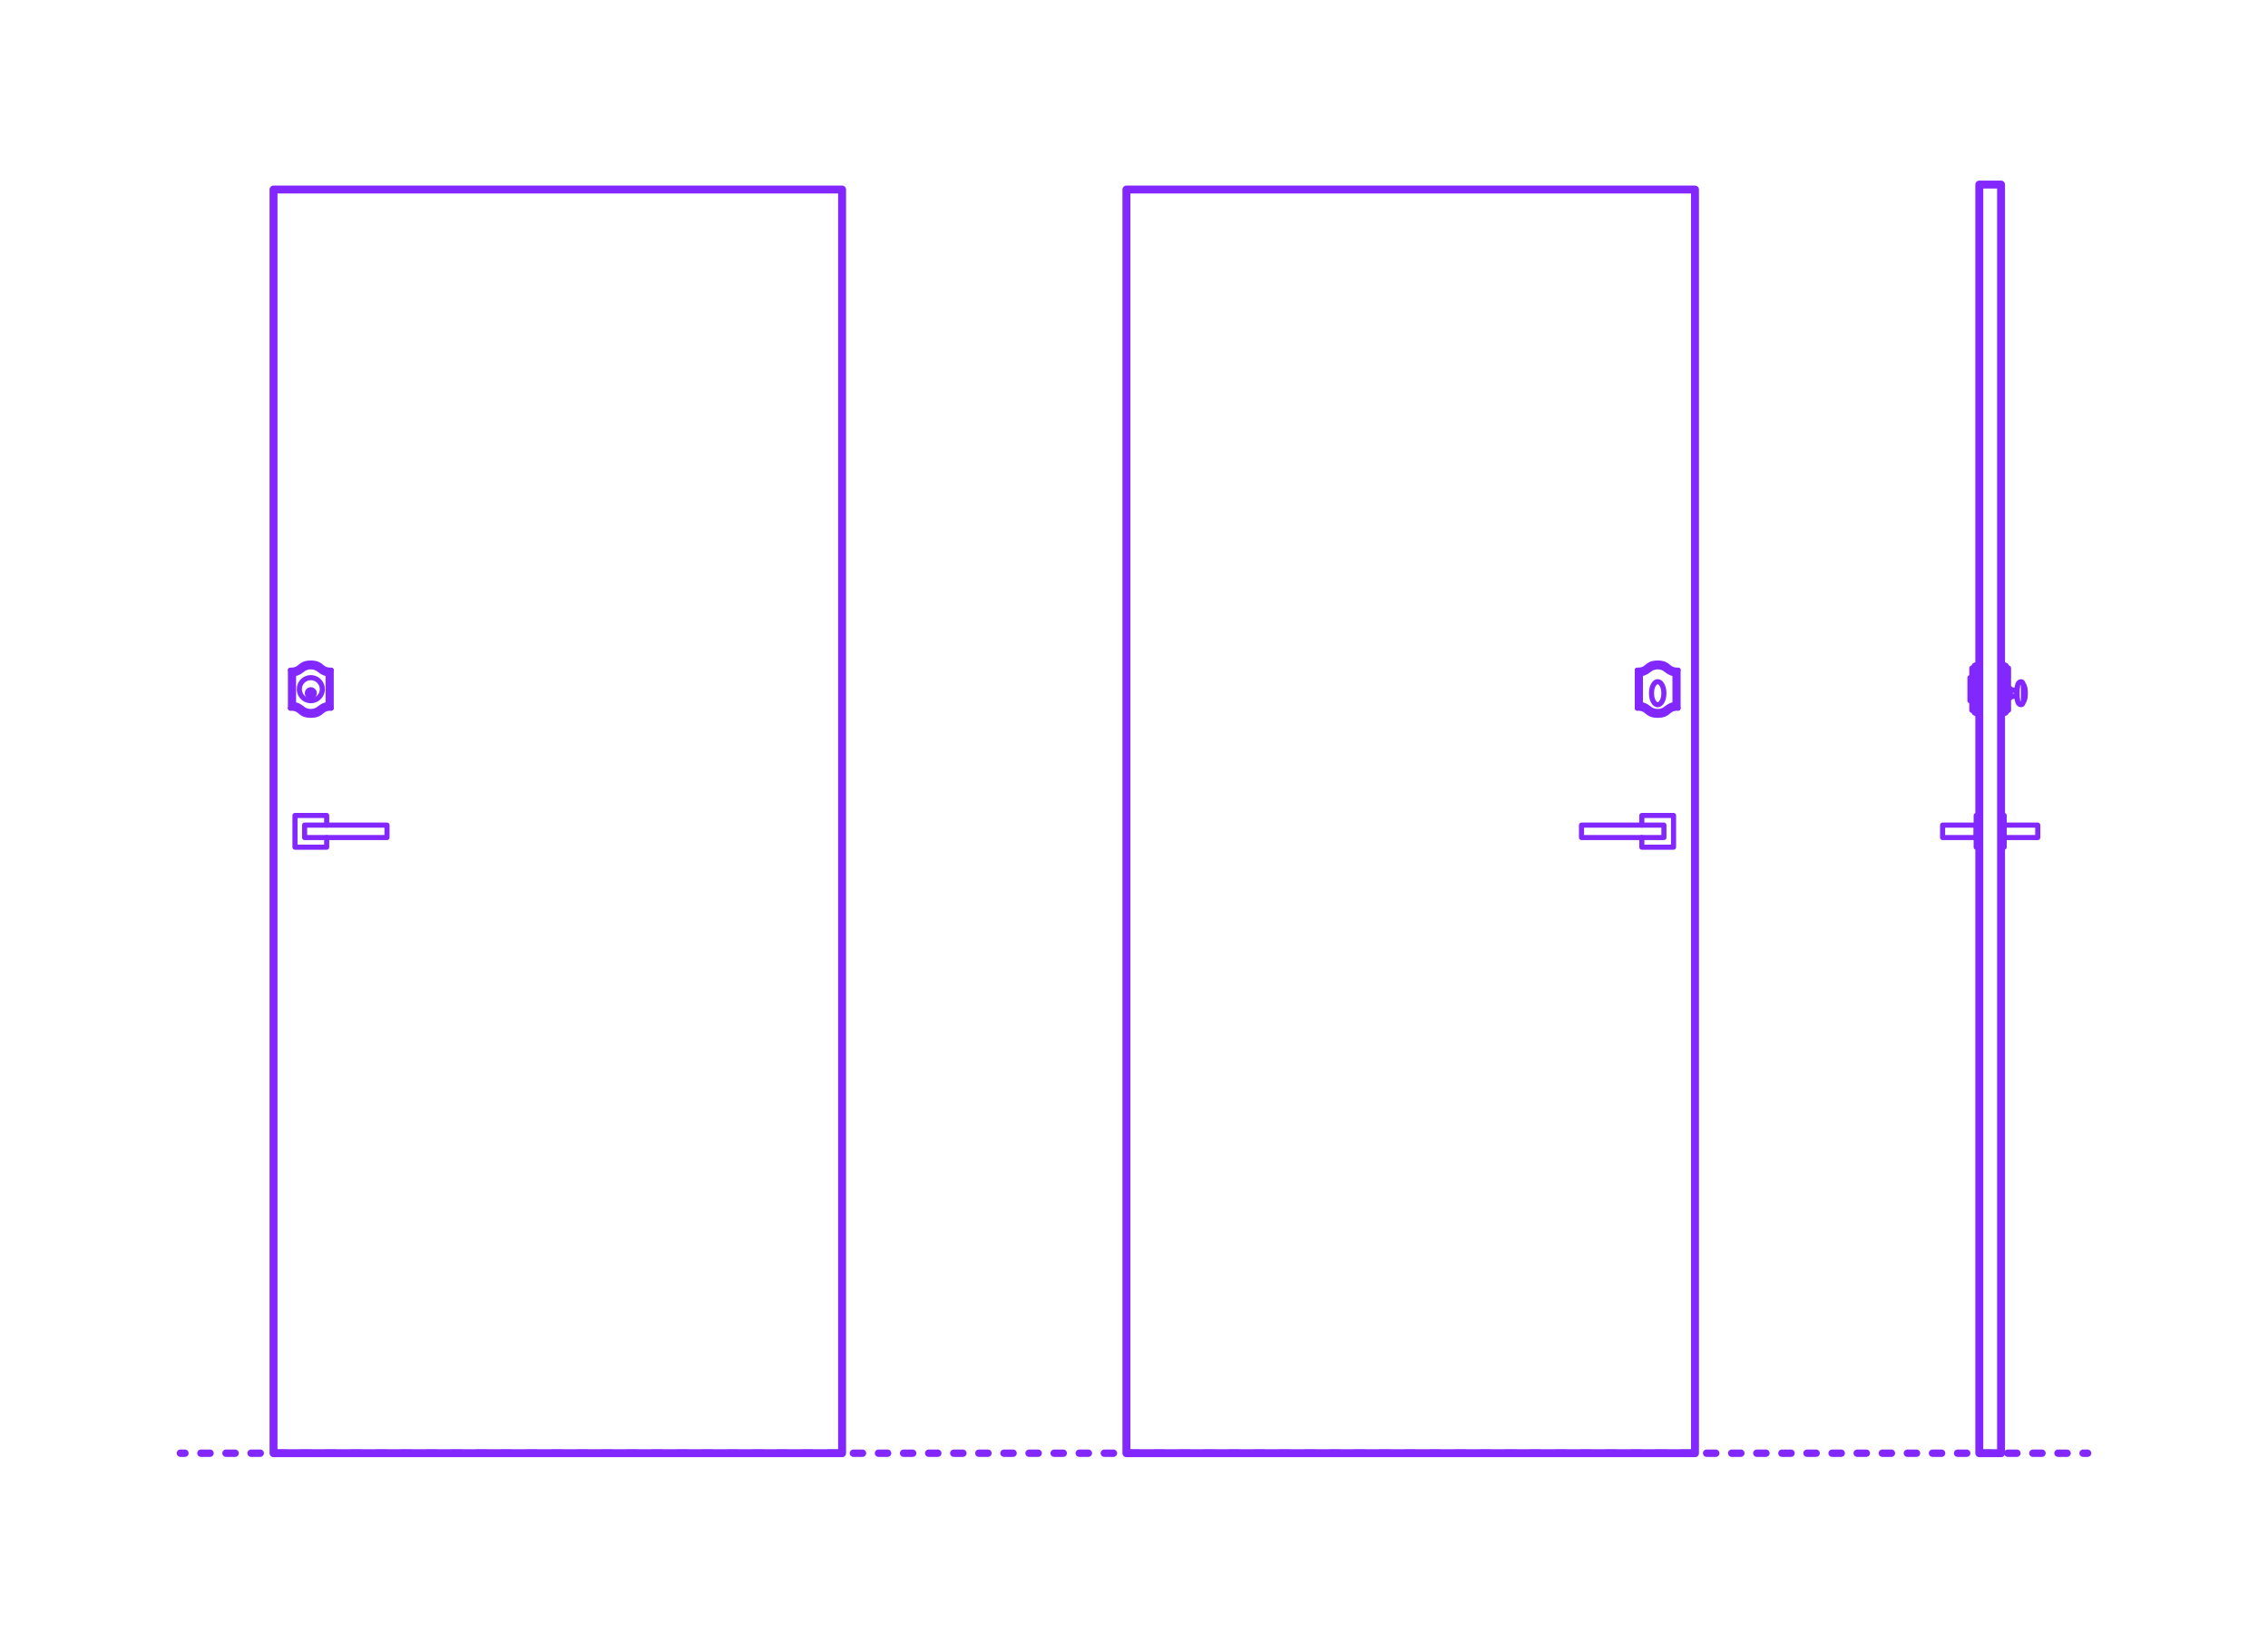 <?xml version="1.0" encoding="utf-8"?>
<!-- Generator: Adobe Illustrator 27.2.0, SVG Export Plug-In . SVG Version: 6.00 Build 0)  -->
<!DOCTYPE svg PUBLIC "-//W3C//DTD SVG 1.1//EN" "http://www.w3.org/Graphics/SVG/1.1/DTD/svg11.dtd">
<svg version="1.1" xmlns:x="http://ns.adobe.com/Extensibility/1.0/" xmlns:i="http://ns.adobe.com/AdobeIllustrator/10.0/" xmlns:graph="http://ns.adobe.com/Graphs/1.0/"
	 xmlns="http://www.w3.org/2000/svg" xmlns:xlink="http://www.w3.org/1999/xlink" xmlns:a="http://ns.adobe.com/AdobeSVGViewerExtensions/3.0/"
	 x="0px" y="0px" width="1000px" height="725px" viewBox="0 0 1000 725" enable-background="new 0 0 1000 725" xml:space="preserve"
	>
<g id="FILL-BACKGROUND">
	<rect fill="#FFFFFF" width="1000" height="725"/>
</g>
<g id="N-TEXT">
</g>
<g id="N-DIMENSIONS">
</g>
<g id="_x32_D_x24_AG-DIAGRAM">
	<g id="POLYLINE_00000135652318227570983690000008259520334219070099_">
		<g>
			<g>
				
					<line fill="none" stroke="#8228FF" stroke-width="3.25" stroke-linecap="round" stroke-linejoin="round" x1="79.537" y1="640.683" x2="81.537" y2="640.683"/>
				
					<line fill="none" stroke="#8228FF" stroke-width="3.25" stroke-linecap="round" stroke-linejoin="round" stroke-dasharray="4.024,7.041" x1="88.579" y1="640.683" x2="914.942" y2="640.683"/>
				
					<line fill="none" stroke="#8228FF" stroke-width="3.25" stroke-linecap="round" stroke-linejoin="round" x1="918.463" y1="640.683" x2="920.463" y2="640.683"/>
			</g>
		</g>
	</g>
</g>
<g id="_x32_D_x24_AG-DETAILS-DIAGRAM">
</g>
<g id="_x32_D_x24_AG-DETAILS">
	<g id="POLYLINE_00000165197691779208731280000013536325618533180039_">
		
			<path fill="none" stroke="#8228FF" stroke-width="1.75" stroke-linecap="round" stroke-linejoin="round" stroke-miterlimit="10" d="
			M138.831,305.618c0.001-0.393-0.134-0.785-0.376-1.095c-0.241-0.311-0.588-0.537-0.969-0.633c-0.532-0.138-1.123-0.01-1.55,0.336
			c-0.423,0.334-0.677,0.868-0.669,1.407c0.002,0.539,0.265,1.069,0.694,1.396c0.425,0.332,1.004,0.452,1.526,0.316
			c0.381-0.096,0.728-0.322,0.969-0.633C138.698,306.403,138.832,306.011,138.831,305.618z"/>
	</g>
	<g id="POLYLINE_00000057120400596954957610000001104284778183932814_">
		
			<polyline fill="none" stroke="#8228FF" stroke-width="1.75" stroke-linecap="round" stroke-linejoin="round" stroke-miterlimit="10" points="
			136.735,307.372 136.735,306.384 137.089,306.384 137.089,306.193 136.869,305.969 136.869,304.988 137.143,304.988 
			137.143,305.856 137.364,306.08 137.364,306.658 137.009,306.658 137.009,307.038 137.364,307.038 137.364,307.372 		"/>
	</g>
</g>
<g id="_x32_D_x24_AG-BUILDINGS">
	<g id="POLYLINE_00000057830688564020413420000014036257592493344169_">
		
			<path fill="none" stroke="#8228FF" stroke-width="2.25" stroke-linecap="round" stroke-linejoin="round" stroke-miterlimit="10" d="
			M892.114,309.27l0.005,0l0.005,0l0.005-0.001l0.005-0.001l0.005-0.001l0.005-0.001l0.005-0.001l0.005-0.001l0.005-0.001
			l0.005-0.001l0.005-0.001l0.005-0.002l0.005-0.002l0.005-0.002l0.005-0.002l0.005-0.002l0.005-0.002l0.005-0.002l0.005-0.002
			l0.005-0.003l0.005-0.003l0.005-0.003l0.005-0.003l0.005-0.003c0.16-0.105,0.251-0.304,0.325-0.475
			c0.167-0.418,0.251-0.869,0.316-1.313c0.113-0.819,0.14-1.658,0.104-2.483c-0.026-0.565-0.083-1.143-0.196-1.698
			c-0.062-0.296-0.139-0.595-0.264-0.872c-0.069-0.144-0.149-0.295-0.285-0.385l-0.005-0.003L892.224,302l-0.005-0.003l-0.005-0.003
			l-0.005-0.003l-0.005-0.002l-0.005-0.002l-0.005-0.002l-0.005-0.002l-0.005-0.002l-0.005-0.002l-0.005-0.002l-0.005-0.002
			l-0.005-0.001l-0.005-0.001l-0.005-0.001l-0.005-0.001l-0.005-0.001l-0.005-0.001l-0.005-0.001l-0.005-0.001l-0.005-0.001
			l-0.005,0l-0.005,0"/>
	</g>
	<g id="POLYLINE_00000150795295152759925750000013675299488277031334_">
		
			<rect x="885.591" y="303.699" fill="none" stroke="#8228FF" stroke-width="2.25" stroke-linecap="round" stroke-linejoin="round" stroke-miterlimit="10" width="0.823" height="3.838"/>
	</g>
	<g id="POLYLINE_00000021832923223804762230000002391252211659077021_">
		
			<path fill="none" stroke="#8228FF" stroke-width="2.25" stroke-linecap="round" stroke-linejoin="round" stroke-miterlimit="10" d="
			M886.413,303.699c0.097,0.193,0.23,0.452,0.436,0.543c0.085,0.037,0.182,0.027,0.268-0.001l0.177-0.055
			c0.099-0.03,0.208-0.045,0.308-0.009c0.213,0.082,0.388,0.26,0.633,0.302c0.278,0.046,0.565-0.083,0.75-0.289
			c0.073-0.082,0.129-0.178,0.173-0.278c0.126-0.284,0.22-0.68,0.311-0.979"/>
	</g>
	<g id="POLYLINE_00000148650880931242693320000009493701643366388666_">
		
			<path fill="none" stroke="#8228FF" stroke-width="2.25" stroke-linecap="round" stroke-linejoin="round" stroke-miterlimit="10" d="
			M886.413,307.538c0.097-0.193,0.23-0.452,0.436-0.543c0.085-0.037,0.182-0.027,0.268,0.001l0.177,0.055
			c0.099,0.03,0.208,0.045,0.308,0.009c0.213-0.082,0.388-0.26,0.633-0.302c0.278-0.046,0.565,0.083,0.75,0.289
			c0.073,0.082,0.129,0.178,0.173,0.278c0.126,0.284,0.22,0.68,0.311,0.979"/>
	</g>
	<g id="POLYLINE_00000165225423931041424110000005269586524889189043_">
		
			<path fill="none" stroke="#8228FF" stroke-width="2.25" stroke-linecap="round" stroke-linejoin="round" stroke-miterlimit="10" d="
			M892.165,302.817c-0.004-0.535-0.036-1.087-0.233-1.59c-0.083-0.203-0.202-0.4-0.381-0.532c-0.222-0.167-0.512-0.183-0.77-0.099
			c-0.297,0.097-0.566,0.284-0.757,0.531c-0.244,0.319-0.361,0.714-0.444,1.102c-0.248,1.302-0.221,2.682-0.22,4.004
			c0.03,1.066,0.031,2.262,0.357,3.282c0.128,0.38,0.347,0.731,0.693,0.947c0.232,0.15,0.509,0.257,0.789,0.221
			c0.491-0.062,0.732-0.567,0.837-0.997c0.076-0.303,0.108-0.62,0.122-0.932c0.004-0.099,0.007-0.236,0.007-0.335
			C892.165,308.419,892.165,302.817,892.165,302.817z"/>
	</g>
	<g id="POLYLINE_00000078764397533671211480000014659922625921907385_">
		
			<polygon fill="none" stroke="#8228FF" stroke-width="2.25" stroke-linecap="round" stroke-linejoin="round" stroke-miterlimit="10" points="
			882.301,315.351 884.494,314.255 884.494,293.418 882.301,292.321 		"/>
	</g>
	<g id="POLYLINE_00000098938964369199440950000000065191797864025259_">
		
			<polygon fill="none" stroke="#8228FF" stroke-width="2.25" stroke-linecap="round" stroke-linejoin="round" stroke-miterlimit="10" points="
			884.494,293.99 885.591,294.538 885.591,313.134 884.494,313.683 		"/>
	</g>
	<g id="POLYLINE_00000005953975249883239710000016656412075938640262_">
		
			<polygon fill="none" stroke="#8228FF" stroke-width="2.25" stroke-linecap="round" stroke-linejoin="round" stroke-miterlimit="10" points="
			872.705,315.351 870.511,314.255 870.511,293.418 872.705,292.321 		"/>
	</g>
	<g id="POLYLINE_00000018925484687796596130000010219660174438357663_">
		
			<rect x="868.592" y="298.764" fill="none" stroke="#8228FF" stroke-width="2.25" stroke-linecap="round" stroke-linejoin="round" stroke-miterlimit="10" width="0.823" height="10.144"/>
	</g>
	<g id="POLYLINE_00000150807662446652265270000011225187624920120449_">
		
			<polygon fill="none" stroke="#8228FF" stroke-width="2.25" stroke-linecap="round" stroke-linejoin="round" stroke-miterlimit="10" points="
			870.511,293.99 869.415,294.538 869.415,313.134 870.511,313.683 		"/>
	</g>
	<g id="POLYLINE_00000145749735161337878320000015756774767747261845_">
		
			<line fill="none" stroke="#8228FF" stroke-width="2.25" stroke-linecap="round" stroke-linejoin="round" stroke-miterlimit="10" x1="721.924" y1="295.474" x2="723.279" y2="297.117"/>
	</g>
	<g id="POLYLINE_00000109016540741103296050000010009929194665484936_">
		
			<line fill="none" stroke="#8228FF" stroke-width="2.25" stroke-linecap="round" stroke-linejoin="round" stroke-miterlimit="10" x1="738.528" y1="297.117" x2="739.883" y2="295.474"/>
	</g>
	<g id="POLYLINE_00000028320229418952231880000004842323118226448525_">
		
			<line fill="none" stroke="#8228FF" stroke-width="2.25" stroke-linecap="round" stroke-linejoin="round" stroke-miterlimit="10" x1="738.528" y1="310.555" x2="739.883" y2="312.198"/>
	</g>
	<g id="POLYLINE_00000016782626077848626240000015370160214945660339_">
		
			<line fill="none" stroke="#8228FF" stroke-width="2.25" stroke-linecap="round" stroke-linejoin="round" stroke-miterlimit="10" x1="721.924" y1="312.198" x2="723.279" y2="310.555"/>
	</g>
	<g id="POLYLINE_00000097494143399869682620000013043294585189275054_">
		
			<path fill="none" stroke="#8228FF" stroke-width="2.25" stroke-linecap="round" stroke-linejoin="round" stroke-miterlimit="10" d="
			M730.903,300.546c-0.586-0.003-1.106,0.357-1.471,0.792c-0.372,0.44-0.632,0.965-0.824,1.505
			c-0.311,0.888-0.445,1.837-0.447,2.776c0.002,0.939,0.136,1.888,0.447,2.776c0.192,0.54,0.452,1.065,0.824,1.505
			c0.365,0.434,0.884,0.794,1.471,0.792c0.57,0.003,1.079-0.339,1.441-0.757c0.375-0.432,0.639-0.951,0.834-1.485
			c0.313-0.868,0.453-1.797,0.466-2.717c0.01-0.938-0.113-1.887-0.409-2.779c-0.195-0.579-0.465-1.145-0.862-1.615
			C732.009,300.903,731.49,300.543,730.903,300.546z"/>
	</g>
	<g id="POLYLINE_00000065057553730910314950000013990653969563210154_">
		
			<path fill="none" stroke="#8228FF" stroke-width="2.25" stroke-linecap="round" stroke-linejoin="round" stroke-miterlimit="10" d="
			M738.528,310.555v-13.438c-0.989-0.151-1.951-0.497-2.801-1.025c-0.296-0.183-0.591-0.395-0.859-0.616
			c-0.267-0.229-0.549-0.448-0.85-0.632c-0.927-0.58-2.024-0.86-3.115-0.854c-1.09-0.006-2.187,0.274-3.115,0.854
			c-0.3,0.184-0.583,0.403-0.85,0.632c-0.268,0.221-0.563,0.433-0.859,0.616c-0.85,0.528-1.812,0.874-2.801,1.025v13.438
			c0.989,0.151,1.951,0.497,2.801,1.025c0.296,0.183,0.591,0.395,0.859,0.616c0.267,0.229,0.549,0.448,0.85,0.632
			c0.927,0.58,2.024,0.86,3.115,0.854c1.09,0.006,2.188-0.274,3.115-0.854c0.3-0.184,0.583-0.403,0.85-0.632
			c0.268-0.221,0.563-0.433,0.859-0.616C736.577,311.052,737.539,310.707,738.528,310.555z"/>
	</g>
	<g id="POLYLINE_00000160159061436180850690000005219219180473606319_">
		
			<path fill="none" stroke="#8228FF" stroke-width="2.25" stroke-linecap="round" stroke-linejoin="round" stroke-miterlimit="10" d="
			M721.924,312.198c1.105-0.001,2.254,0.151,3.216,0.731c0.691,0.405,1.262,1.014,1.925,1.459c1.115,0.773,2.51,0.966,3.839,0.963
			c1.329,0.003,2.723-0.19,3.839-0.963c0.663-0.445,1.234-1.053,1.925-1.459c0.961-0.58,2.111-0.732,3.216-0.731v-16.724
			c-1.105,0.001-2.255-0.151-3.216-0.731c-0.691-0.405-1.262-1.014-1.925-1.459c-1.115-0.773-2.51-0.966-3.839-0.963
			c-1.329-0.003-2.723,0.19-3.839,0.963c-0.663,0.445-1.234,1.053-1.925,1.459c-0.961,0.58-2.111,0.732-3.216,0.731V312.198z"/>
	</g>
	<g id="POLYLINE_00000069367160140201363680000013297339476610741158_">
		
			<line fill="none" stroke="#8228FF" stroke-width="2.25" stroke-linecap="round" stroke-linejoin="round" stroke-miterlimit="10" x1="128.07" y1="295.474" x2="129.425" y2="297.117"/>
	</g>
	<g id="POLYLINE_00000076570738603326339720000007296079610602762149_">
		
			<line fill="none" stroke="#8228FF" stroke-width="2.25" stroke-linecap="round" stroke-linejoin="round" stroke-miterlimit="10" x1="144.674" y1="297.117" x2="146.028" y2="295.474"/>
	</g>
	<g id="POLYLINE_00000134243173614091217660000000761198880570205851_">
		
			<line fill="none" stroke="#8228FF" stroke-width="2.25" stroke-linecap="round" stroke-linejoin="round" stroke-miterlimit="10" x1="144.674" y1="310.555" x2="146.028" y2="312.198"/>
	</g>
	<g id="POLYLINE_00000007403940602210542380000000862401993203733435_">
		
			<line fill="none" stroke="#8228FF" stroke-width="2.25" stroke-linecap="round" stroke-linejoin="round" stroke-miterlimit="10" x1="128.07" y1="312.198" x2="129.425" y2="310.555"/>
	</g>
	<g id="POLYLINE_00000149363316558809668620000006654955800220761524_">
		
			<path fill="none" stroke="#8228FF" stroke-width="2.25" stroke-linecap="round" stroke-linejoin="round" stroke-miterlimit="10" d="
			M144.674,310.555v-13.438c-0.989-0.151-1.951-0.497-2.801-1.025c-0.296-0.183-0.591-0.395-0.859-0.616
			c-0.267-0.229-0.549-0.448-0.85-0.632c-0.927-0.58-2.024-0.86-3.115-0.854c-1.09-0.006-2.187,0.274-3.115,0.854
			c-0.3,0.184-0.583,0.403-0.85,0.632c-0.268,0.221-0.563,0.433-0.859,0.616c-0.85,0.528-1.812,0.874-2.801,1.025v13.438
			c0.989,0.151,1.951,0.497,2.801,1.025c0.296,0.183,0.591,0.395,0.859,0.616c0.267,0.229,0.549,0.448,0.85,0.632
			c0.927,0.58,2.024,0.86,3.115,0.854c1.09,0.006,2.187-0.274,3.115-0.854c0.3-0.184,0.583-0.403,0.85-0.632
			c0.268-0.221,0.563-0.433,0.859-0.616C142.723,311.052,143.685,310.707,144.674,310.555z"/>
	</g>
	<g id="POLYLINE_00000161602496104588970040000016984022725454073221_">
		
			<path fill="none" stroke="#8228FF" stroke-width="2.25" stroke-linecap="round" stroke-linejoin="round" stroke-miterlimit="10" d="
			M128.07,312.198c1.105-0.001,2.254,0.151,3.216,0.731c0.691,0.405,1.262,1.014,1.925,1.459c1.115,0.773,2.51,0.966,3.839,0.963
			c1.329,0.003,2.723-0.19,3.839-0.963c0.663-0.445,1.234-1.053,1.925-1.459c0.961-0.58,2.111-0.732,3.216-0.731v-16.724
			c-1.105,0.001-2.254-0.151-3.216-0.731c-0.691-0.405-1.262-1.014-1.925-1.459c-1.115-0.773-2.51-0.966-3.839-0.963
			c-1.329-0.003-2.723,0.19-3.839,0.963c-0.663,0.445-1.234,1.053-1.925,1.459c-0.961,0.58-2.111,0.732-3.216,0.731V312.198z"/>
	</g>
	<g id="POLYLINE_00000164481976463125914850000002871874054314815621_">
		
			<path fill="none" stroke="#8228FF" stroke-width="2.25" stroke-linecap="round" stroke-linejoin="round" stroke-miterlimit="10" d="
			M142.121,303.836c0.008-2.306-1.589-4.359-3.827-4.917c-3.186-0.803-6.285,1.587-6.317,4.873
			c-0.025,3.323,3.095,5.773,6.317,4.961C140.532,308.195,142.13,306.142,142.121,303.836z"/>
	</g>
	<g id="POLYLINE_00000124140154085531261930000001388781186277214608_">
		
			<rect x="883.671" y="363.77" fill="none" stroke="#8228FF" stroke-width="2.25" stroke-linecap="round" stroke-linejoin="round" stroke-miterlimit="10" width="14.805" height="5.483"/>
	</g>
	<g id="POLYLINE_00000054253937447906625800000013768284887595226254_">
		
			<rect x="882.301" y="359.52" fill="none" stroke="#8228FF" stroke-width="2.25" stroke-linecap="round" stroke-linejoin="round" stroke-miterlimit="10" width="1.371" height="13.983"/>
	</g>
	<g id="POLYLINE_00000003820613213584812390000002752809171953896627_">
		
			<rect x="856.529" y="363.77" fill="none" stroke="#8228FF" stroke-width="2.25" stroke-linecap="round" stroke-linejoin="round" stroke-miterlimit="10" width="14.805" height="5.483"/>
	</g>
	<g id="POLYLINE_00000044866101532402316210000016415923356850134939_">
		
			<rect x="871.334" y="359.52" fill="none" stroke="#8228FF" stroke-width="2.25" stroke-linecap="round" stroke-linejoin="round" stroke-miterlimit="10" width="1.371" height="13.983"/>
	</g>
	<g id="POLYLINE_00000116210217493271685720000008677615300970417833_">
		
			<rect x="872.705" y="81.374" fill="none" stroke="#8228FF" stroke-width="2.25" stroke-linecap="round" stroke-linejoin="round" stroke-miterlimit="10" width="9.596" height="559.309"/>
	</g>
	<g id="POLYLINE_00000145760185536575042280000015175623809878170768_">
		
			<rect x="120.599" y="83.567" fill="none" stroke="#8228FF" stroke-width="2.25" stroke-linecap="round" stroke-linejoin="round" stroke-miterlimit="10" width="250.702" height="557.115"/>
	</g>
	<g id="POLYLINE_00000126317996690150316340000011179418448118724486_">
		
			<polyline fill="none" stroke="#8228FF" stroke-width="2.25" stroke-linecap="round" stroke-linejoin="round" stroke-miterlimit="10" points="
			144.041,363.77 144.041,359.52 130.058,359.52 130.058,373.503 144.041,373.503 144.041,369.253 		"/>
	</g>
	<g id="POLYLINE_00000098213771083446674010000009871679754055775662_">
		
			<rect x="134.308" y="363.77" fill="none" stroke="#8228FF" stroke-width="2.25" stroke-linecap="round" stroke-linejoin="round" stroke-miterlimit="10" width="36.328" height="5.483"/>
	</g>
	<g id="POLYLINE_00000047017839448082721240000017184873338685132690_">
		
			<rect x="496.652" y="83.567" fill="none" stroke="#8228FF" stroke-width="2.25" stroke-linecap="round" stroke-linejoin="round" stroke-miterlimit="10" width="250.702" height="557.115"/>
	</g>
	<g id="POLYLINE_00000000924973452148810720000007729032489807521215_">
		
			<polyline fill="none" stroke="#8228FF" stroke-width="2.25" stroke-linecap="round" stroke-linejoin="round" stroke-miterlimit="10" points="
			723.912,363.77 723.912,359.52 737.895,359.52 737.895,373.503 723.912,373.503 723.912,369.253 		"/>
	</g>
	<g id="POLYLINE_00000053535358337335117050000006356555405189384836_">
		
			<rect x="697.317" y="363.77" fill="none" stroke="#8228FF" stroke-width="2.25" stroke-linecap="round" stroke-linejoin="round" stroke-miterlimit="10" width="36.328" height="5.483"/>
	</g>
</g>
<g id="_x32_D_x24_AG-OUTLINE">
	<g id="POLYLINE_00000081615850188281504830000005882490174216453797_">
		
			<rect x="872.705" y="81.374" fill="none" stroke="#8228FF" stroke-width="3.5" stroke-linecap="round" stroke-linejoin="round" stroke-miterlimit="10" width="9.596" height="559.309"/>
	</g>
	<g id="POLYLINE_00000047743949065340899880000003216457073338409092_">
		
			<rect x="120.599" y="83.567" fill="none" stroke="#8228FF" stroke-width="3.5" stroke-linecap="round" stroke-linejoin="round" stroke-miterlimit="10" width="250.702" height="557.115"/>
	</g>
	<g id="POLYLINE_00000076602200148108990010000015431008783449645698_">
		
			<rect x="496.652" y="83.567" fill="none" stroke="#8228FF" stroke-width="3.5" stroke-linecap="round" stroke-linejoin="round" stroke-miterlimit="10" width="250.702" height="557.115"/>
	</g>
</g>
</svg>
